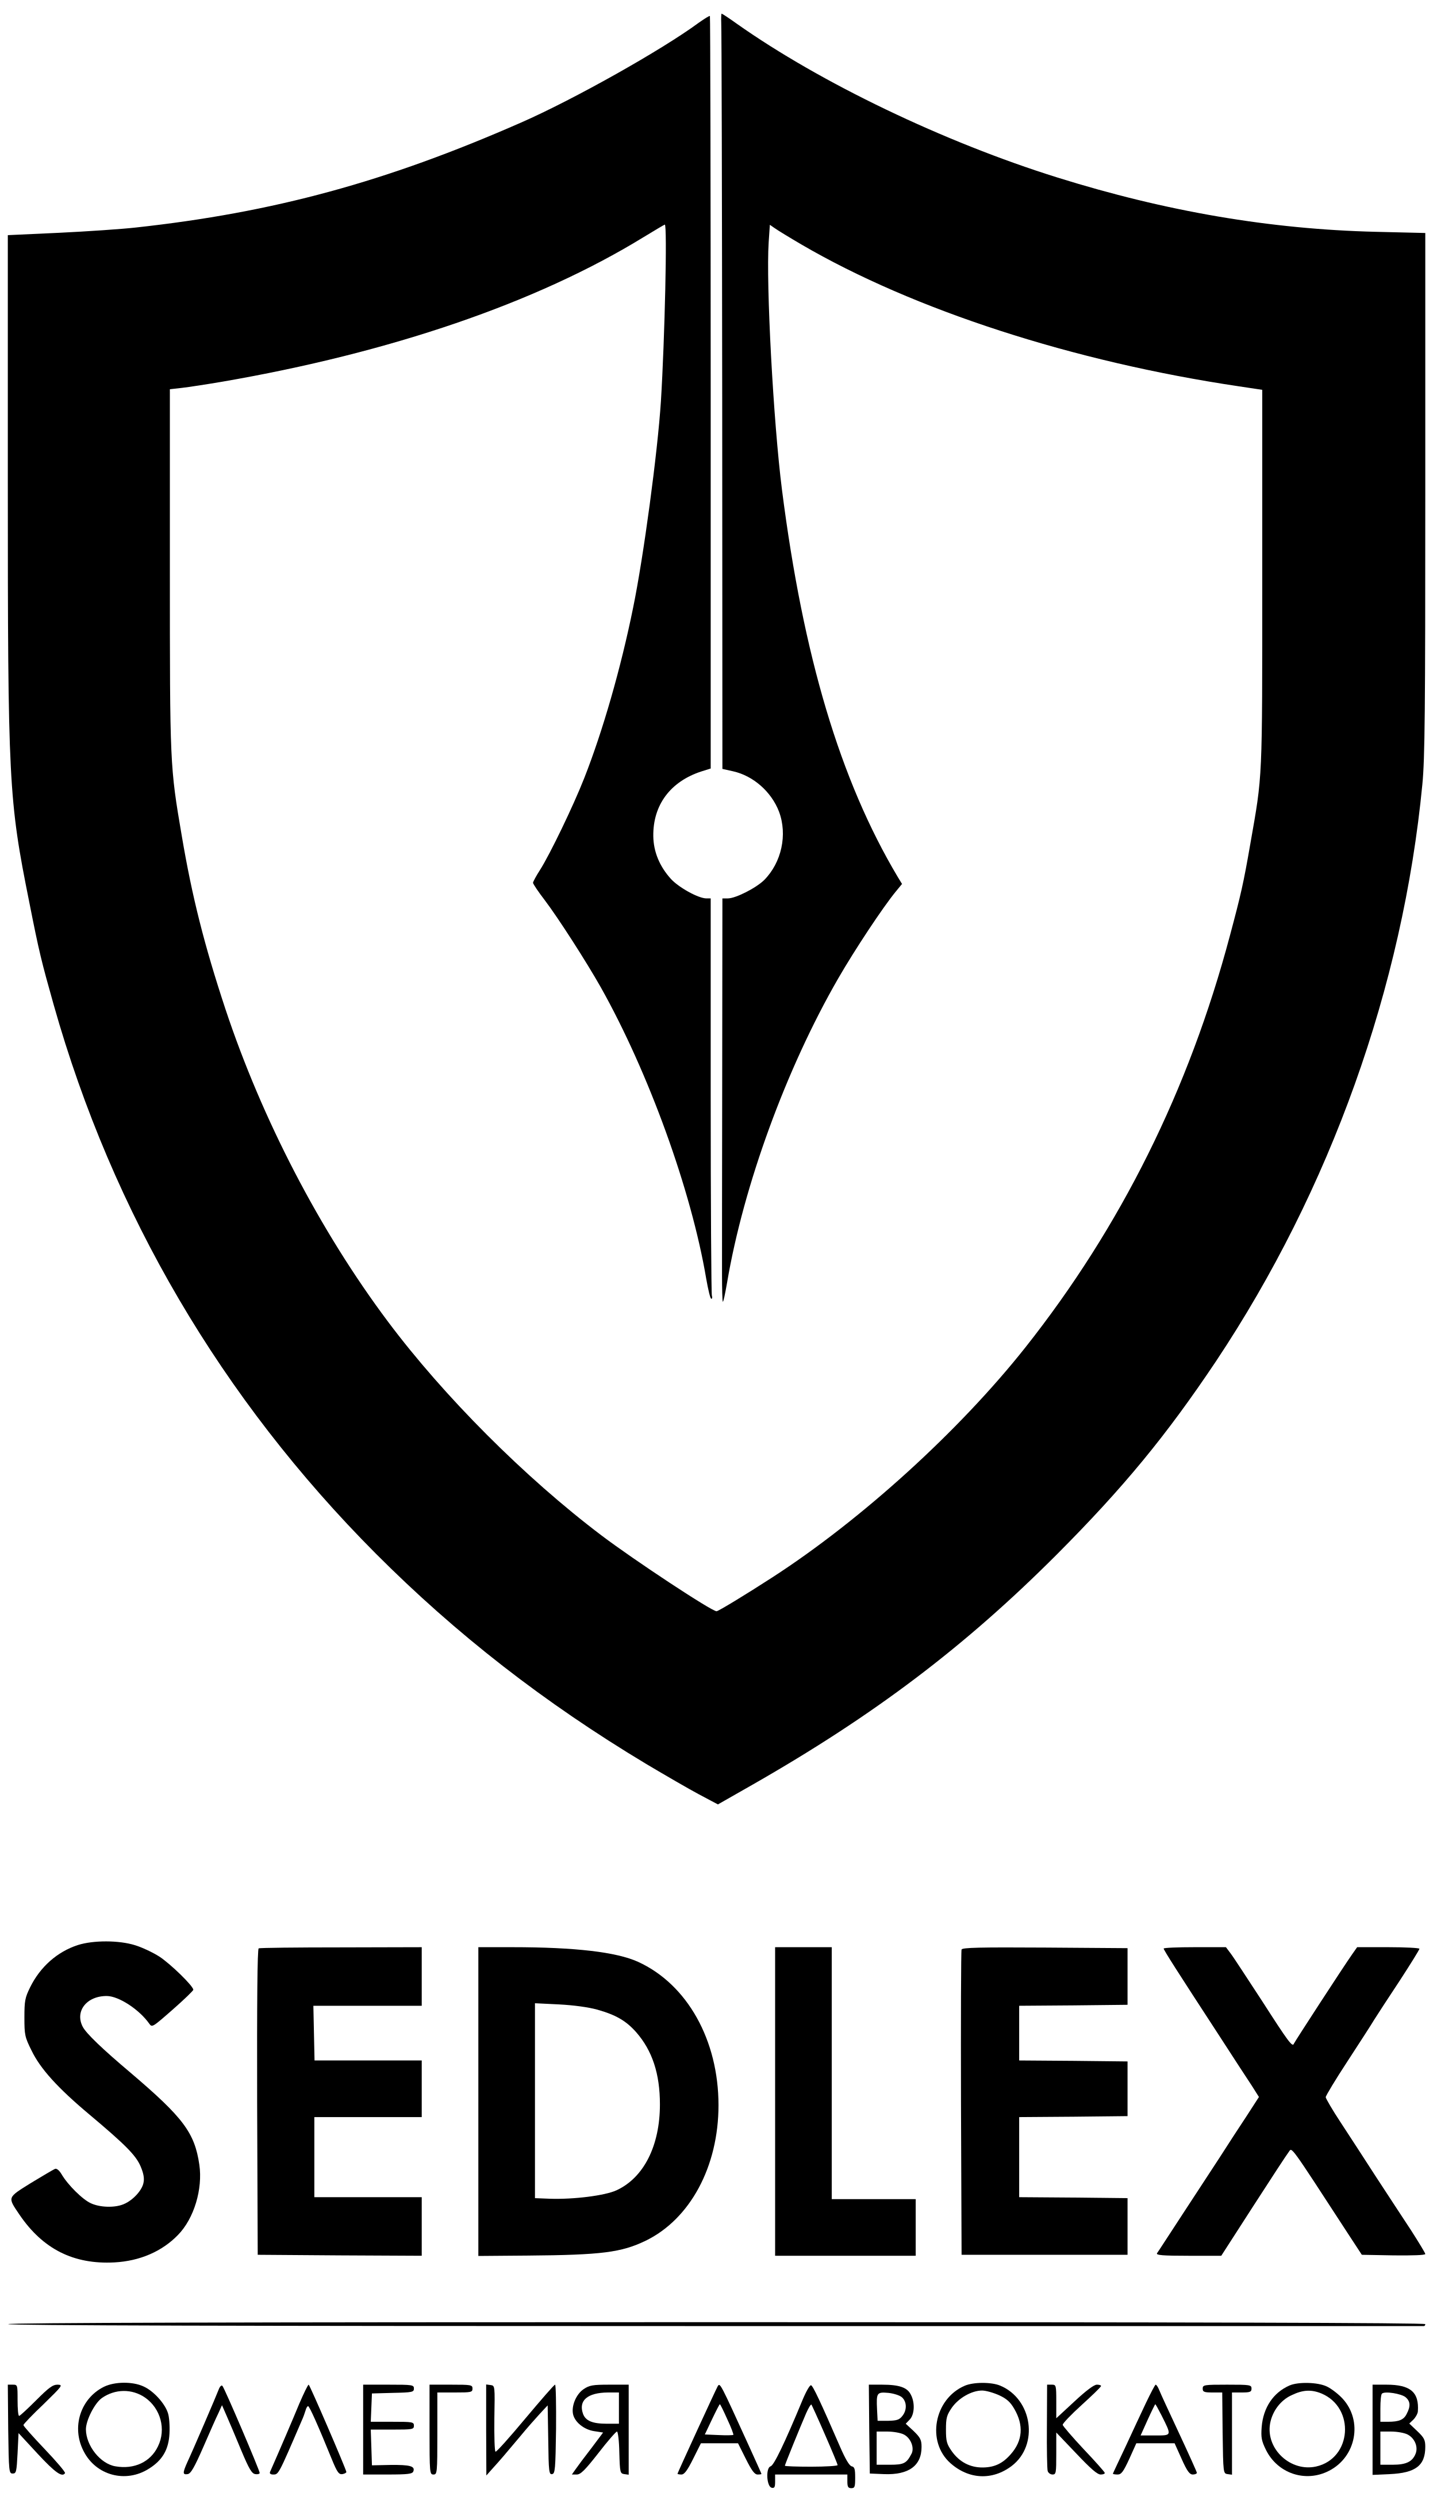 <?xml version="1.0" encoding="UTF-8" standalone="no"?> <svg xmlns="http://www.w3.org/2000/svg" version="1.0" width="736pt" height="1280pt" viewBox="0 0 736 1280" preserveAspectRatio="xMidYMid meet"><g transform="translate(0,1280) scale(0.1,-0.1)" fill="#000000" stroke="none"><path d="M3694 12683 c2 -27 4 -897 5 -1934 l1 -1886 54 -12 c104 -23 197 -105 236 -207 44 -118 13 -260 -76 -350 -42 -41 -146 -94 -186 -94 l-28 0 -1 -897 c-1 -494 -1 -958 -1 -1031 0 -73 2 -135 4 -137 3 -3 12 41 22 98 84 496 303 1096 569 1557 86 149 230 366 295 445 l32 39 -22 36 c-295 495 -484 1129 -593 1983 -44 346 -82 1053 -68 1267 l6 89 26 -18 c14 -10 76 -48 136 -83 574 -335 1392 -600 2240 -726 l120 -18 0 -964 c0 -1052 2 -1001 -61 -1360 -35 -202 -48 -259 -105 -472 -210 -789 -558 -1489 -1048 -2108 -337 -425 -838 -881 -1296 -1177 -136 -88 -276 -173 -285 -173 -25 0 -421 261 -589 388 -393 297 -808 713 -1094 1095 -349 466 -645 1036 -833 1602 -107 324 -170 572 -223 885 -61 358 -61 361 -61 1366 l0 921 62 7 c35 4 126 18 203 31 866 149 1614 405 2160 740 59 36 108 65 110 65 13 0 0 -582 -20 -905 -17 -263 -89 -797 -142 -1055 -63 -311 -156 -634 -251 -875 -55 -140 -175 -389 -226 -469 -20 -31 -36 -61 -36 -66 0 -6 27 -46 60 -89 69 -91 213 -315 287 -446 245 -436 464 -1041 540 -1492 10 -57 21 -103 26 -103 5 0 6 7 3 16 -3 9 -6 470 -6 1025 l0 1009 -22 0 c-41 0 -142 56 -182 100 -58 64 -89 139 -90 219 -2 159 87 279 246 331 l48 15 0 1924 c0 1059 -2 1926 -4 1929 -3 2 -28 -14 -58 -35 -187 -138 -641 -393 -908 -510 -694 -305 -1269 -461 -1975 -538 -71 -8 -248 -20 -393 -27 l-262 -12 0 -1260 c0 -1548 4 -1628 110 -2156 51 -258 62 -301 125 -525 302 -1068 860 -2017 1649 -2809 413 -414 863 -764 1386 -1078 96 -57 218 -128 271 -156 l96 -51 179 102 c623 356 1084 705 1555 1176 344 345 562 610 817 991 586 880 957 1917 1057 2954 13 133 15 375 15 1491 l0 1332 -252 6 c-542 13 -1075 104 -1632 278 -580 181 -1214 485 -1643 788 -39 28 -74 51 -77 51 -2 0 -3 -21 -2 -47z"></path><path d="M399 2841 c-105 -34 -193 -111 -245 -217 -26 -53 -29 -69 -29 -154 0 -89 2 -100 37 -170 45 -93 134 -191 295 -326 187 -157 239 -210 263 -266 15 -35 20 -61 15 -84 -7 -39 -55 -91 -102 -110 -45 -19 -121 -17 -168 5 -42 19 -118 94 -150 149 -12 20 -25 30 -33 27 -8 -3 -63 -36 -123 -72 -123 -77 -121 -71 -59 -163 120 -176 277 -255 486 -244 130 7 244 56 326 141 82 84 127 235 109 359 -24 164 -82 241 -351 470 -147 124 -228 202 -246 236 -42 80 20 159 124 158 61 -1 165 -69 216 -141 15 -21 16 -20 120 71 58 51 106 97 106 102 0 19 -116 132 -174 170 -33 21 -88 47 -124 58 -83 26 -214 26 -293 1z"></path><path d="M1325 2824 c-7 -3 -9 -272 -8 -786 l3 -783 420 -3 420 -2 0 150 0 150 -275 0 -275 0 0 205 0 205 275 0 275 0 0 145 0 145 -274 0 -275 0 -3 140 -3 140 278 0 277 0 0 150 0 150 -412 -1 c-227 0 -417 -2 -423 -5z"></path><path d="M2450 2039 l0 -790 253 2 c380 3 479 16 604 76 228 111 373 380 373 694 0 333 -160 619 -412 734 -110 50 -321 75 -645 75 l-173 0 0 -791z m610 471 c95 -27 147 -57 199 -116 82 -94 121 -212 121 -369 0 -212 -83 -376 -223 -440 -59 -27 -218 -47 -341 -43 l-76 3 0 499 0 499 123 -6 c76 -4 150 -14 197 -27z"></path><path d="M3970 2040 l0 -790 360 0 360 0 0 145 0 145 -215 0 -215 0 0 645 0 645 -145 0 -145 0 0 -790z"></path><path d="M4925 2818 c-3 -7 -4 -362 -3 -788 l3 -775 425 0 425 0 0 145 0 145 -277 3 -278 2 0 205 0 205 278 2 277 3 0 140 0 140 -277 3 -278 2 0 140 0 140 278 2 277 3 0 145 0 145 -423 3 c-333 2 -424 0 -427 -10z"></path><path d="M5960 2823 c1 -9 70 -117 280 -439 74 -114 151 -233 172 -264 l36 -57 -64 -99 c-36 -54 -97 -148 -136 -209 -39 -60 -126 -193 -193 -295 -67 -102 -124 -191 -129 -197 -6 -10 29 -13 161 -13 l168 0 165 256 c91 141 172 265 181 276 17 23 0 47 302 -417 l72 -110 163 -3 c97 -1 162 1 162 7 0 5 -33 59 -72 120 -40 61 -121 184 -179 273 -58 90 -140 216 -182 280 -43 65 -77 124 -77 130 0 7 50 90 111 183 61 94 123 189 137 213 15 24 73 113 130 199 56 86 102 160 102 165 0 4 -72 8 -159 8 l-160 0 -26 -37 c-43 -61 -294 -447 -298 -457 -7 -20 -29 10 -162 217 -76 116 -148 227 -162 245 l-24 32 -160 0 c-87 0 -159 -3 -159 -7z"></path><path d="M42 900 c2 -7 1177 -10 3623 -10 1991 0 3623 0 3628 0 4 0 7 5 7 10 0 7 -1217 10 -3631 10 -2458 0 -3630 -3 -3627 -10z"></path><path d="M532 579 c-120 -60 -167 -207 -104 -329 63 -125 216 -166 335 -90 69 43 101 98 105 180 2 38 -1 85 -8 105 -16 50 -75 114 -125 136 -56 26 -148 25 -203 -2z m211 -55 c80 -56 109 -163 66 -250 -38 -80 -122 -119 -218 -102 -77 13 -150 105 -151 189 0 46 44 133 81 160 68 48 155 49 222 3z"></path><path d="M4940 584 c-156 -68 -196 -286 -72 -396 95 -84 215 -89 314 -14 140 107 106 342 -59 411 -45 19 -138 19 -183 -1z m177 -48 c39 -18 58 -35 78 -70 49 -84 43 -163 -18 -232 -41 -47 -82 -67 -142 -68 -66 -1 -121 28 -160 83 -26 37 -30 51 -30 111 0 60 4 74 30 112 35 50 102 88 155 88 19 0 58 -11 87 -24z"></path><path d="M6605 586 c-83 -36 -135 -113 -143 -213 -4 -53 -1 -70 22 -117 60 -121 203 -169 323 -107 139 71 174 255 70 369 -23 25 -60 53 -82 63 -47 22 -146 24 -190 5z m163 -41 c174 -73 156 -333 -27 -374 -130 -29 -258 89 -236 219 11 63 53 120 110 146 58 28 101 30 153 9z"></path><path d="M42 363 c3 -220 4 -228 23 -228 18 0 20 8 25 104 l5 103 98 -106 c89 -96 126 -122 140 -99 3 5 -44 60 -104 123 -60 63 -109 118 -109 123 0 5 46 53 103 107 97 95 101 99 72 100 -25 0 -45 -15 -110 -80 -44 -44 -83 -80 -87 -80 -5 0 -8 36 -8 80 0 79 0 80 -25 80 l-25 0 2 -227z"></path><path d="M1120 565 c-12 -32 -131 -309 -161 -373 -24 -54 -24 -64 2 -60 16 2 34 33 80 138 32 74 67 153 78 175 l18 40 24 -55 c13 -30 47 -109 74 -175 41 -98 55 -121 73 -123 12 -2 22 1 22 6 0 13 -180 435 -191 446 -5 5 -13 -3 -19 -19z"></path><path d="M1533 493 c-32 -78 -99 -234 -150 -350 -3 -8 3 -13 15 -13 29 0 26 -6 147 275 8 17 16 40 20 53 3 12 9 22 13 22 7 0 52 -101 122 -273 27 -66 36 -78 54 -75 11 2 20 7 20 11 -4 21 -188 447 -193 447 -4 0 -25 -44 -48 -97z"></path><path d="M1860 360 l0 -230 125 0 c106 0 127 3 132 16 10 27 -17 34 -117 33 l-95 -2 -3 92 -3 91 111 0 c103 0 110 1 110 20 0 19 -7 20 -110 20 l-111 0 3 73 3 72 108 3 c99 2 107 4 107 22 0 19 -7 20 -130 20 l-130 0 0 -230z"></path><path d="M2200 360 c0 -223 1 -230 20 -230 19 0 20 7 20 210 l0 210 90 0 c83 0 90 1 90 20 0 19 -7 20 -110 20 l-110 0 0 -230z"></path><path d="M2490 358 l1 -233 32 36 c39 43 64 72 141 164 32 39 77 90 100 115 l41 44 3 -178 c2 -162 4 -177 20 -174 15 3 17 24 20 231 1 125 -1 227 -5 227 -5 0 -73 -79 -153 -174 -80 -96 -148 -172 -152 -169 -5 2 -7 79 -6 171 3 166 3 167 -19 170 l-23 3 0 -233z"></path><path d="M2989 567 c-38 -26 -63 -85 -54 -128 9 -41 56 -79 108 -87 l46 -7 -60 -80 c-34 -44 -70 -92 -81 -108 l-19 -27 25 0 c20 0 42 22 111 110 47 61 90 110 95 110 5 0 11 -48 12 -107 3 -103 4 -108 26 -111 l22 -3 0 230 0 231 -99 0 c-86 0 -102 -3 -132 -23z m181 -97 l0 -80 -62 0 c-74 0 -109 15 -122 51 -24 68 23 108 127 109 l57 0 0 -80z"></path><path d="M3676 582 c-8 -13 -206 -444 -206 -448 0 -2 9 -4 20 -4 15 0 30 20 60 80 l40 80 95 0 95 0 40 -80 c30 -60 45 -80 60 -80 11 0 20 1 20 3 0 2 -29 66 -64 143 -148 325 -148 325 -160 306z m49 -169 c20 -42 33 -78 31 -80 -2 -2 -36 -3 -75 -1 l-71 3 37 78 c20 42 38 77 40 77 2 0 19 -34 38 -77z"></path><path d="M4111 513 c-93 -224 -147 -336 -164 -341 -26 -7 -21 -105 6 -110 14 -3 17 4 17 32 l0 36 185 0 185 0 0 -35 c0 -28 4 -35 20 -35 18 0 20 7 20 54 0 44 -3 55 -18 58 -12 3 -33 39 -59 99 -100 230 -139 313 -149 316 -6 2 -25 -31 -43 -74z m114 -178 c36 -82 65 -152 65 -157 0 -4 -61 -8 -135 -8 -74 0 -135 2 -135 5 0 6 77 195 109 269 12 27 24 47 27 44 2 -3 34 -72 69 -153z"></path><path d="M4452 363 l3 -228 73 -3 c126 -5 192 43 192 139 0 36 -6 48 -40 81 l-41 38 21 22 c24 26 27 86 5 127 -18 37 -60 51 -147 51 l-68 0 2 -227z m168 162 c25 -23 26 -66 1 -96 -15 -19 -28 -23 -72 -24 l-54 0 -3 59 c-4 85 -1 89 58 84 28 -3 59 -13 70 -23z m9 -190 c36 -18 55 -68 40 -98 -26 -50 -39 -57 -111 -57 l-68 0 0 85 0 85 55 0 c31 0 69 -7 84 -15z"></path><path d="M5362 378 c-1 -117 1 -221 4 -230 3 -10 14 -18 25 -18 18 0 19 8 19 108 l0 107 103 -108 c74 -78 108 -108 125 -107 13 0 22 4 20 9 -1 5 -50 60 -108 121 -58 62 -106 118 -107 124 -2 6 42 52 96 101 55 50 100 93 100 98 1 4 -9 7 -21 7 -15 0 -56 -31 -115 -86 l-93 -86 0 86 c0 83 -1 86 -23 86 l-24 0 -1 -212z"></path><path d="M5870 498 c-24 -51 -72 -153 -106 -227 -35 -74 -64 -135 -64 -137 0 -2 11 -4 24 -4 19 0 29 13 60 80 l36 80 98 0 98 0 36 -80 c28 -63 41 -80 57 -80 12 0 21 4 21 9 0 4 -41 95 -91 202 -50 107 -96 206 -102 222 -6 15 -14 27 -18 27 -3 0 -25 -42 -49 -92z m79 -65 c53 -106 54 -103 -33 -103 l-74 0 36 80 c20 44 38 80 39 80 2 0 16 -26 32 -57z"></path><path d="M6160 570 c0 -17 7 -20 50 -20 l50 0 2 -207 c3 -207 3 -208 26 -211 l22 -3 0 210 0 211 50 0 c43 0 50 3 50 20 0 19 -7 20 -125 20 -118 0 -125 -1 -125 -20z"></path><path d="M7030 359 l0 -231 88 4 c133 6 182 44 182 140 0 35 -6 47 -41 80 l-41 39 21 20 c11 11 22 30 23 42 7 99 -38 137 -161 137 l-71 0 0 -231z m170 166 c24 -21 25 -46 5 -84 -15 -31 -39 -41 -97 -41 l-38 0 0 68 c0 38 3 72 8 76 13 14 101 0 122 -19z m9 -190 c36 -18 55 -62 42 -97 -16 -42 -48 -58 -118 -58 l-63 0 0 85 0 85 55 0 c31 0 69 -7 84 -15z"></path></g></svg> 